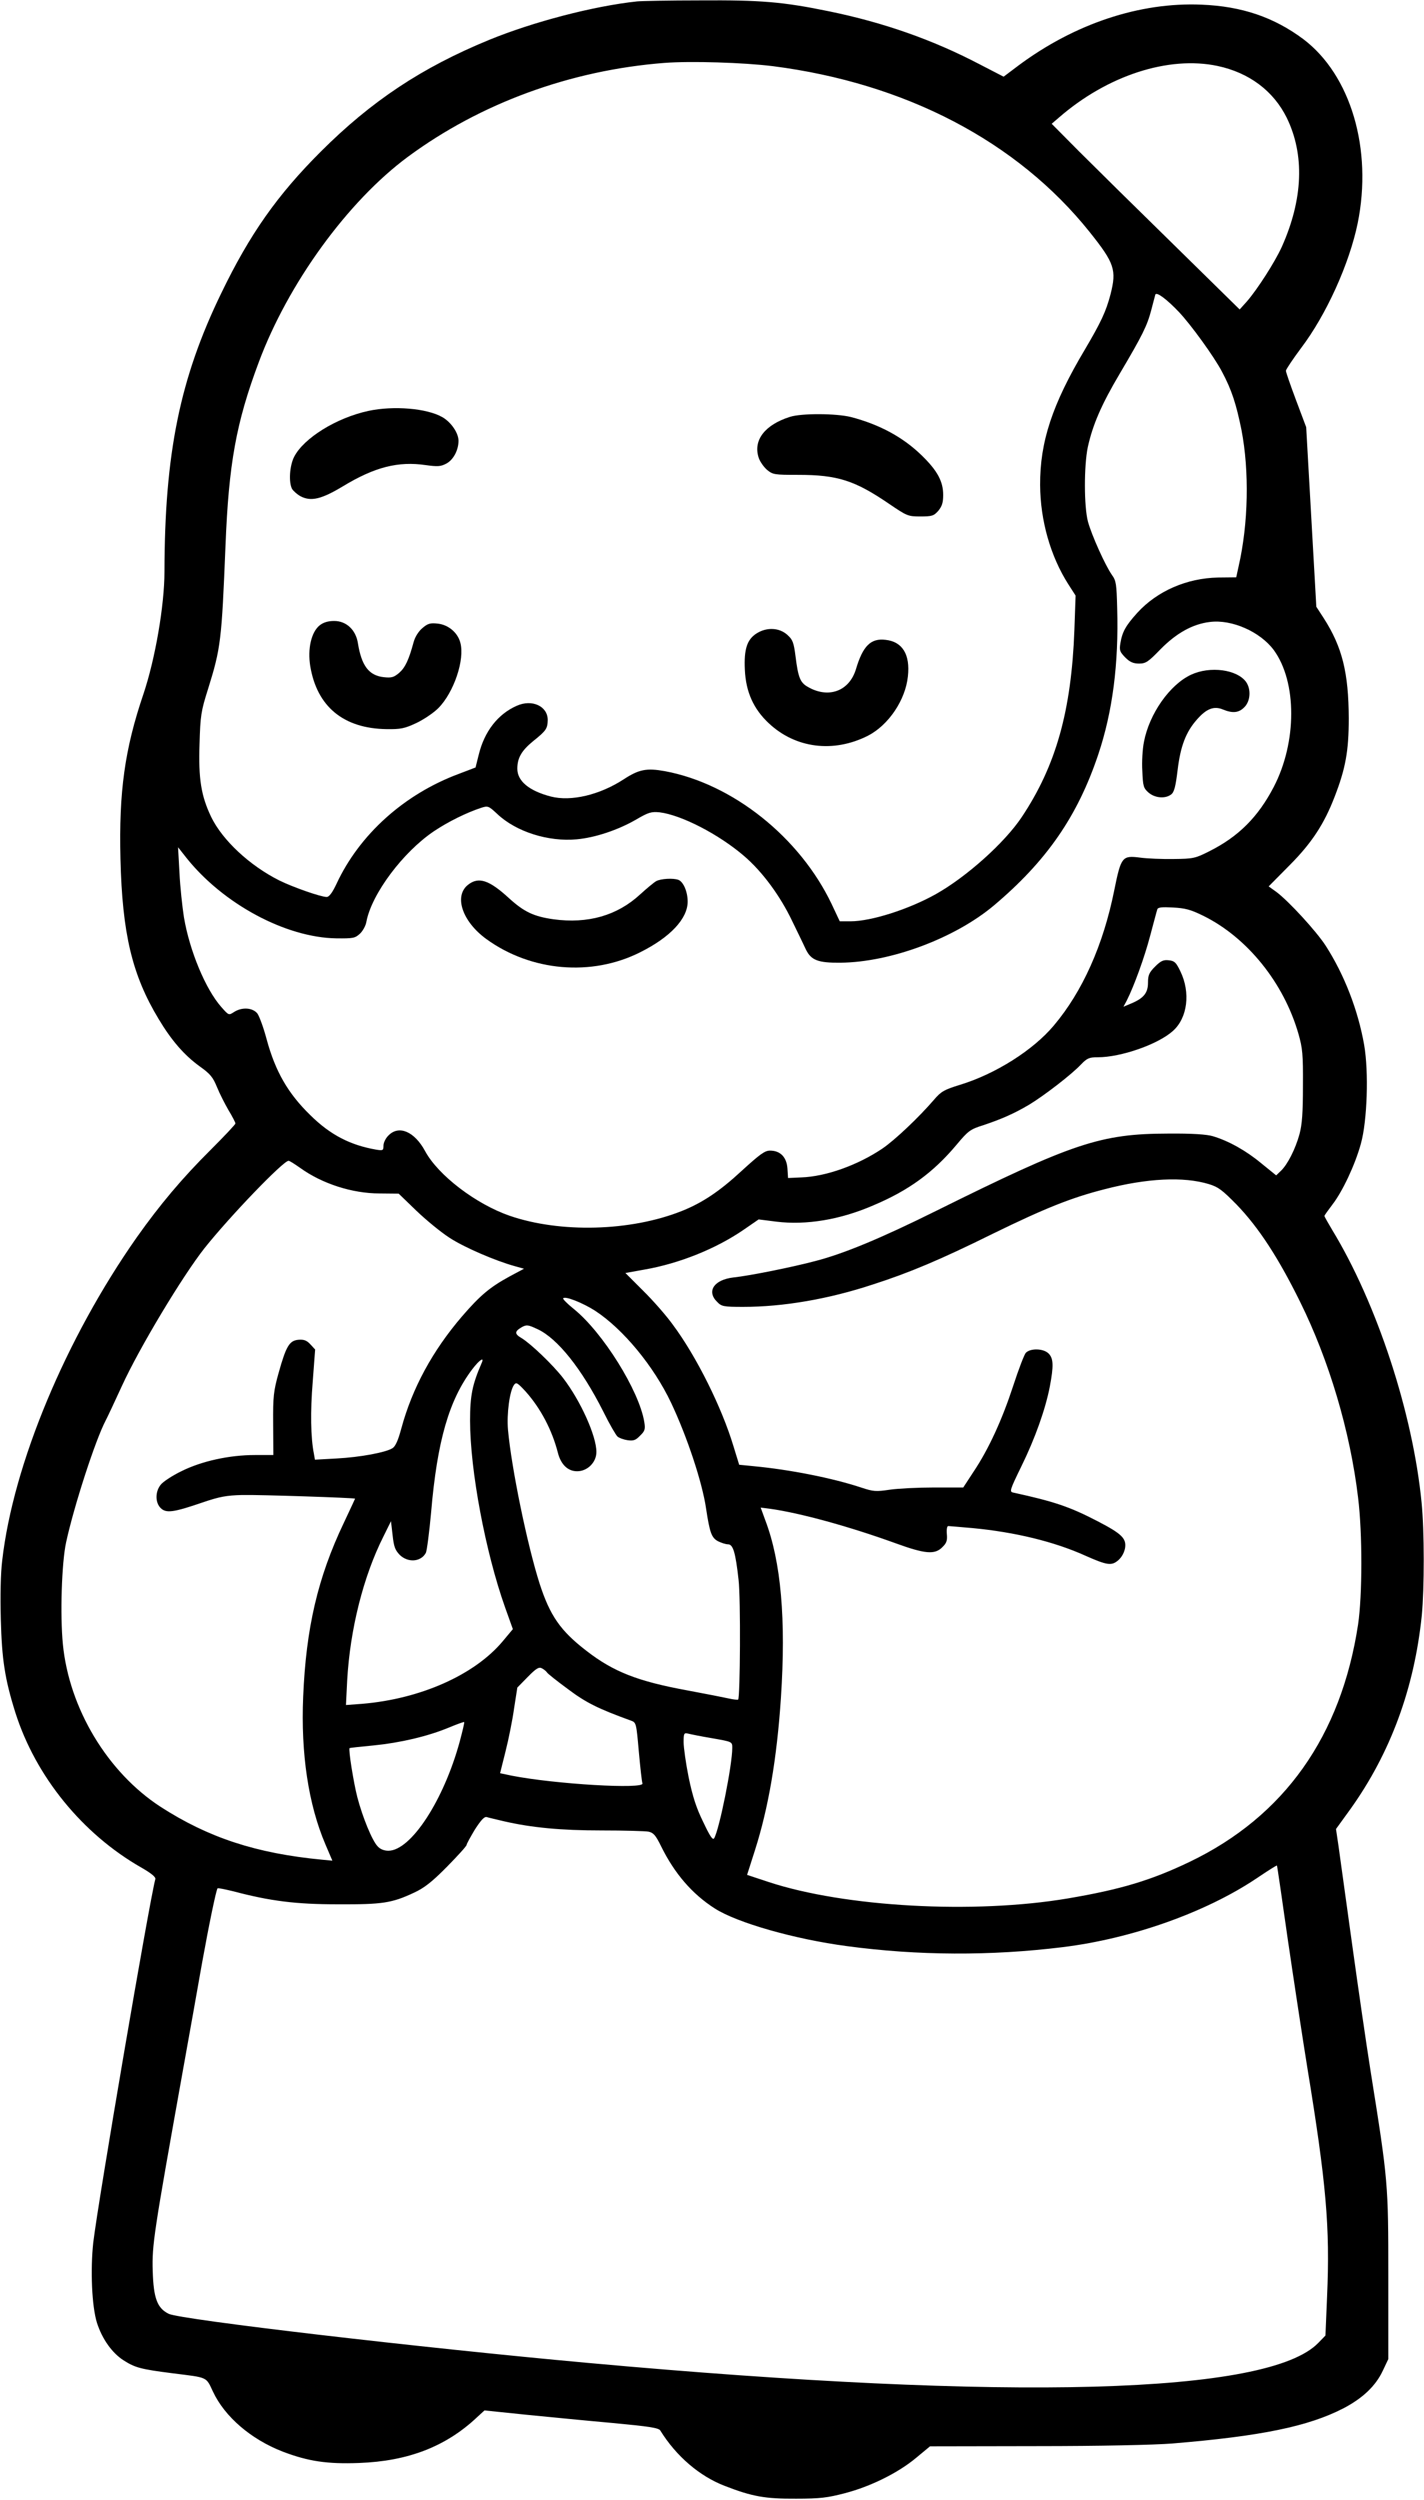 <?xml version="1.0" encoding="UTF-8" standalone="yes"?>
<svg version="1.0" xmlns="http://www.w3.org/2000/svg" width="185.688mm" height="325.787mm" viewBox="0 0 702 1232" preserveAspectRatio="xMidYMid meet">
  <g transform="translate(0,1232) scale(0.1,-0.1)" fill="#000000" stroke="none">
    <path d="M3140 12313 c-215 -23 -513 -101 -730 -190 -331 -136 -580 -301 -831
-552 -212 -212 -348 -404 -489 -696 -204 -420 -279 -789 -280 -1372 0 -167
-46 -432 -104 -604 -92 -271 -121 -480 -113 -811 9 -368 57 -572 188 -789 64
-107 127 -179 203 -234 52 -37 65 -53 85 -102 13 -32 39 -83 57 -114 19 -31
34 -61 34 -65 0 -5 -55 -63 -121 -129 -142 -141 -252 -272 -366 -433 -351
-500 -609 -1119 -663 -1591 -8 -63 -10 -176 -7 -290 5 -198 20 -296 72 -461
100 -314 330 -597 621 -763 49 -28 72 -47 69 -57 -29 -106 -282 -1587 -306
-1790 -15 -136 -7 -316 18 -396 26 -81 75 -149 131 -185 58 -37 86 -44 242
-64 176 -22 164 -16 199 -90 58 -124 187 -235 344 -296 126 -48 220 -62 377
-56 242 9 428 81 581 225 l37 34 203 -21 c112 -11 305 -30 429 -41 181 -17
227 -24 235 -37 78 -126 193 -225 318 -273 134 -52 198 -64 352 -63 118 0 156
5 240 27 127 33 262 100 350 173 l70 58 525 1 c312 0 584 6 670 13 437 36 670
84 843 173 96 50 160 111 195 186 l27 57 0 410 c0 455 -1 468 -86 1000 -22
138 -64 428 -94 645 -30 217 -60 431 -66 476 l-12 81 71 98 c198 277 315 595
352 954 13 134 13 418 -1 557 -43 441 -220 980 -440 1342 -21 35 -39 67 -39
70 0 3 18 28 40 57 50 65 112 197 140 300 31 112 39 352 16 485 -30 172 -98
347 -190 490 -46 71 -181 218 -242 264 l-39 28 101 102 c110 110 172 204 224
339 54 139 70 226 70 387 -1 225 -32 351 -123 493 l-37 57 -25 443 -25 442
-50 133 c-27 72 -50 138 -50 145 0 6 34 57 75 112 125 165 238 416 279 615 74
365 -34 730 -268 907 -145 108 -303 162 -502 170 -305 13 -626 -94 -903 -300
l-73 -55 -122 63 c-228 119 -470 204 -738 259 -228 47 -338 56 -636 54 -152 0
-293 -3 -312 -5z m670 -319 c655 -84 1205 -371 1562 -817 123 -154 134 -187
103 -308 -22 -84 -47 -137 -126 -271 -161 -270 -222 -455 -221 -668 1 -175 51
-351 139 -489 l36 -56 -6 -170 c-15 -399 -91 -669 -260 -922 -85 -127 -272
-294 -423 -379 -134 -75 -319 -134 -421 -134 l-53 0 -40 85 c-157 329 -488
593 -823 655 -89 16 -127 9 -202 -40 -118 -77 -260 -111 -360 -85 -107 28
-165 76 -165 137 0 53 21 89 77 135 65 52 72 62 73 105 0 68 -77 104 -153 70
-93 -41 -159 -126 -187 -240 l-16 -64 -84 -32 c-268 -100 -488 -298 -601 -540
-21 -45 -37 -66 -49 -66 -29 0 -166 48 -233 81 -148 74 -282 200 -337 314 -49
103 -63 186 -57 360 4 138 7 160 42 270 63 202 67 238 86 707 16 402 52 604
164 903 145 389 439 793 735 1012 359 265 803 427 1265 463 130 10 389 2 535
-16z m2193 1 c155 -33 275 -122 341 -255 89 -182 81 -401 -24 -636 -34 -75
-120 -209 -172 -269 l-36 -40 -328 322 c-181 177 -390 383 -464 457 l-135 136
35 30 c239 208 541 306 783 255z m-191 -1212 c59 -62 175 -222 213 -295 48
-90 70 -159 96 -287 39 -203 34 -461 -14 -671 l-12 -55 -90 -1 c-153 -3 -299
-66 -397 -173 -57 -63 -75 -94 -84 -150 -6 -36 -3 -43 24 -71 23 -23 40 -30
68 -30 33 0 45 8 106 71 78 79 158 124 243 134 108 14 248 -48 315 -138 115
-157 115 -454 0 -675 -77 -148 -174 -245 -318 -317 -69 -35 -80 -37 -175 -38
-56 -1 -131 2 -167 7 -87 11 -93 4 -126 -159 -54 -271 -157 -501 -298 -668
-102 -122 -289 -240 -464 -293 -77 -24 -92 -32 -127 -73 -75 -87 -193 -199
-255 -241 -120 -81 -278 -138 -400 -142 l-65 -3 -3 47 c-4 56 -35 88 -86 88
-26 0 -50 -18 -140 -100 -109 -101 -195 -158 -296 -198 -252 -100 -598 -109
-848 -23 -167 58 -353 200 -417 319 -52 96 -129 129 -180 77 -14 -13 -25 -36
-25 -50 0 -24 -2 -26 -37 -20 -127 22 -226 73 -324 170 -110 107 -172 215
-215 373 -15 57 -36 114 -46 128 -24 29 -76 32 -115 7 -26 -17 -26 -17 -63 25
-77 87 -156 276 -184 442 -8 52 -19 151 -22 220 l-7 125 41 -52 c181 -227 489
-393 739 -397 84 -1 93 1 117 23 14 13 29 40 32 60 26 136 180 342 333 445 70
47 162 92 232 115 34 11 37 10 80 -30 93 -88 252 -138 392 -125 90 8 204 46
292 97 62 36 75 40 117 36 106 -13 290 -107 416 -215 90 -77 178 -196 238
-322 31 -63 61 -126 67 -139 26 -53 60 -66 170 -65 247 2 564 120 757 282 260
219 413 440 515 745 70 209 101 445 93 720 -3 119 -5 135 -26 164 -33 47 -100
196 -118 262 -20 75 -20 275 -1 367 24 110 67 210 159 365 110 186 134 234
154 311 9 34 18 69 20 76 5 16 56 -22 116 -85z m121 -2976 c217 -107 397 -331
469 -582 20 -70 23 -101 22 -255 0 -132 -4 -191 -17 -239 -20 -73 -59 -150
-92 -181 l-23 -22 -74 60 c-76 63 -161 110 -238 133 -30 9 -102 14 -220 13
-334 -1 -467 -45 -1145 -381 -270 -134 -455 -211 -595 -247 -113 -30 -321 -72
-404 -81 -96 -11 -134 -68 -81 -120 22 -23 31 -25 129 -25 196 0 420 38 638
110 181 58 335 123 594 251 254 124 385 177 551 219 208 54 388 63 513 25 47
-14 67 -30 137 -101 107 -111 204 -258 313 -479 143 -289 247 -638 286 -965
22 -181 21 -480 0 -625 -84 -551 -364 -946 -831 -1170 -190 -91 -340 -136
-600 -180 -461 -78 -1100 -43 -1476 81 l-106 35 39 122 c66 207 108 450 128
752 25 384 1 668 -77 873 l-23 63 47 -6 c149 -21 389 -87 616 -169 148 -54
196 -58 233 -20 21 20 25 33 22 65 -2 22 1 39 7 39 5 0 59 -5 119 -10 211 -20
404 -67 557 -136 108 -48 130 -51 163 -22 16 14 29 37 33 60 7 47 -16 70 -138
133 -137 71 -213 96 -414 140 -19 4 -16 13 40 128 67 136 119 281 141 395 19
101 18 138 -6 162 -26 26 -91 27 -113 3 -8 -10 -36 -83 -62 -163 -54 -165
-120 -310 -195 -422 l-51 -78 -144 0 c-79 0 -178 -5 -219 -11 -67 -10 -81 -9
-138 10 -145 48 -354 89 -533 106 l-71 7 -28 91 c-58 193 -184 445 -299 599
-33 46 -100 122 -148 169 l-86 86 95 17 c171 30 351 102 488 196 l74 51 87
-11 c147 -18 314 9 478 80 176 74 297 163 411 299 57 68 67 76 131 96 90 30
154 58 228 102 74 45 208 148 254 197 31 32 41 36 83 36 114 0 296 63 370 129
73 64 89 190 37 296 -21 43 -28 50 -57 53 -26 3 -39 -3 -67 -31 -29 -29 -35
-42 -35 -79 0 -51 -21 -77 -83 -103 l-38 -16 16 30 c36 71 88 214 116 321 17
63 32 121 35 129 3 10 22 12 77 9 60 -3 87 -10 150 -41z m-4454 -1242 c108
-78 257 -126 391 -126 l95 -1 87 -84 c48 -46 121 -106 163 -133 71 -47 229
-115 325 -141 l43 -12 -73 -39 c-95 -52 -143 -92 -232 -195 -146 -170 -246
-354 -300 -553 -15 -56 -28 -87 -43 -97 -32 -21 -160 -45 -276 -51 l-107 -6
-5 29 c-16 79 -18 209 -6 354 l12 160 -24 26 c-18 19 -31 24 -58 22 -45 -4
-61 -31 -98 -163 -25 -90 -28 -115 -27 -252 l1 -153 -91 0 c-126 0 -263 -30
-363 -80 -45 -22 -91 -52 -102 -67 -27 -34 -27 -87 0 -114 27 -27 63 -22 206
27 85 29 119 35 196 37 84 2 557 -14 557 -18 0 -1 -25 -54 -55 -118 -129 -270
-187 -520 -201 -858 -12 -281 26 -531 109 -726 l35 -82 -52 5 c-323 31 -559
108 -796 261 -261 170 -450 484 -481 801 -14 144 -6 400 16 502 39 179 144
503 195 600 10 19 46 96 80 170 86 188 299 542 408 680 126 158 388 430 414
430 5 0 30 -16 57 -35z m1456 -705 c137 -90 287 -271 373 -452 79 -167 154
-392 173 -523 18 -119 27 -143 59 -160 16 -8 38 -15 49 -15 25 0 37 -40 52
-175 11 -92 8 -579 -2 -590 -3 -2 -23 0 -45 5 -22 5 -114 23 -205 40 -246 45
-365 92 -498 195 -129 99 -180 174 -231 331 -61 191 -139 570 -156 758 -7 78
8 192 30 222 11 14 17 10 57 -33 75 -84 131 -192 159 -302 15 -58 49 -91 95
-91 51 0 95 44 95 95 0 79 -78 252 -164 364 -50 65 -160 170 -205 197 -36 21
-35 33 1 54 24 13 31 12 78 -10 99 -46 218 -196 324 -406 30 -61 62 -116 70
-123 8 -7 30 -15 49 -18 29 -4 40 -1 62 22 24 23 27 32 21 68 -25 154 -205
442 -348 557 -31 25 -54 48 -52 52 8 13 95 -21 159 -62z m-561 -257 c-46 -106
-57 -160 -57 -283 0 -246 76 -648 172 -919 l39 -109 -51 -61 c-139 -165 -405
-283 -692 -307 l-80 -6 6 121 c14 252 80 514 179 710 l37 75 8 -69 c6 -56 12
-73 35 -97 41 -40 105 -35 129 10 5 10 17 101 26 201 30 350 88 552 203 704
36 47 61 63 46 30z m322 -1524 c3 -6 50 -43 103 -82 89 -67 149 -97 312 -156
25 -9 26 -13 38 -151 7 -78 15 -149 18 -158 12 -30 -431 -4 -645 38 l-57 12
27 108 c15 59 34 154 42 211 l16 103 51 52 c42 43 56 51 70 43 10 -5 21 -14
25 -20z m-430 -341 c-79 -290 -241 -538 -352 -538 -21 0 -41 8 -53 22 -27 28
-74 143 -100 242 -18 70 -45 236 -38 242 1 1 55 7 119 13 131 13 268 45 373
89 39 16 71 28 73 26 2 -1 -8 -44 -22 -96z m1247 16 c97 -17 97 -17 97 -47 0
-85 -63 -398 -89 -445 -7 -12 -21 9 -54 79 -35 71 -52 125 -72 220 -14 70 -25
148 -25 174 0 44 2 47 23 42 12 -3 66 -14 120 -23z m-1028 -409 c135 -31 279
-45 481 -45 111 0 215 -3 231 -6 24 -5 35 -17 62 -72 66 -134 153 -235 264
-306 110 -71 395 -152 652 -186 349 -47 709 -49 1065 -5 341 42 704 171 954
338 55 37 100 66 102 64 1 -1 25 -164 53 -362 29 -198 72 -481 96 -630 94
-573 113 -789 98 -1132 l-8 -192 -35 -36 c-245 -254 -1509 -289 -3600 -99
-828 75 -2009 213 -2069 242 -57 28 -75 77 -79 212 -4 126 6 189 144 960 36
201 81 451 99 555 34 188 70 363 77 370 2 2 37 -5 78 -15 182 -48 307 -64 515
-64 220 -1 266 6 375 57 50 23 88 52 163 128 53 54 97 102 97 108 0 5 19 39
41 76 30 46 46 64 58 61 9 -3 48 -12 86 -21z"/>
    <path d="M1815 10295 c-157 -34 -319 -134 -366 -227 -22 -44 -27 -124 -10
-157 7 -11 26 -28 43 -37 51 -26 102 -14 207 49 158 96 274 125 410 105 58 -8
73 -7 100 7 35 18 61 66 61 113 0 38 -36 91 -79 116 -76 44 -241 58 -366 31z"/>
    <path d="M3895 10266 c-124 -39 -183 -115 -155 -201 6 -19 25 -46 41 -60 29
-24 37 -25 153 -25 195 0 280 -27 451 -144 87 -59 92 -61 153 -61 57 0 66 3
88 28 18 22 24 40 24 78 0 67 -29 120 -105 194 -92 90 -208 153 -350 190 -72
18 -243 19 -300 1z"/>
    <path d="M1576 9239 c-42 -33 -61 -116 -47 -202 33 -199 164 -307 376 -310 70
-1 89 3 147 30 36 17 85 50 108 73 77 77 132 240 109 323 -13 50 -59 88 -111
94 -37 4 -49 1 -76 -22 -19 -16 -36 -43 -43 -68 -24 -89 -42 -127 -72 -153
-26 -22 -38 -25 -75 -21 -74 8 -110 56 -128 167 -10 66 -57 110 -117 110 -30
0 -53 -7 -71 -21z"/>
    <path d="M3732 9200 c-49 -30 -65 -78 -60 -181 5 -109 43 -193 118 -263 132
-124 319 -147 488 -62 102 52 186 176 198 293 12 108 -27 171 -110 180 -73 9
-112 -30 -146 -144 -33 -110 -137 -147 -239 -87 -36 21 -46 45 -59 149 -9 70
-14 83 -41 107 -39 35 -100 38 -149 8z"/>
    <path d="M5872 8995 c-105 -49 -206 -193 -232 -331 -7 -34 -11 -99 -8 -144 3
-75 6 -84 31 -106 32 -27 82 -31 111 -9 15 11 22 38 32 120 14 118 41 188 95
249 47 54 84 68 128 50 48 -20 79 -17 106 11 30 29 34 88 9 124 -44 62 -178
80 -272 36z"/>
    <path d="M3235 7978 c-11 -6 -47 -36 -80 -66 -113 -104 -257 -145 -427 -122
-97 14 -144 36 -218 103 -99 91 -151 108 -203 67 -71 -56 -28 -182 91 -268
220 -159 518 -185 757 -65 149 74 235 166 235 250 0 49 -21 97 -45 107 -26 10
-88 6 -110 -6z"/>
  </g>
</svg>